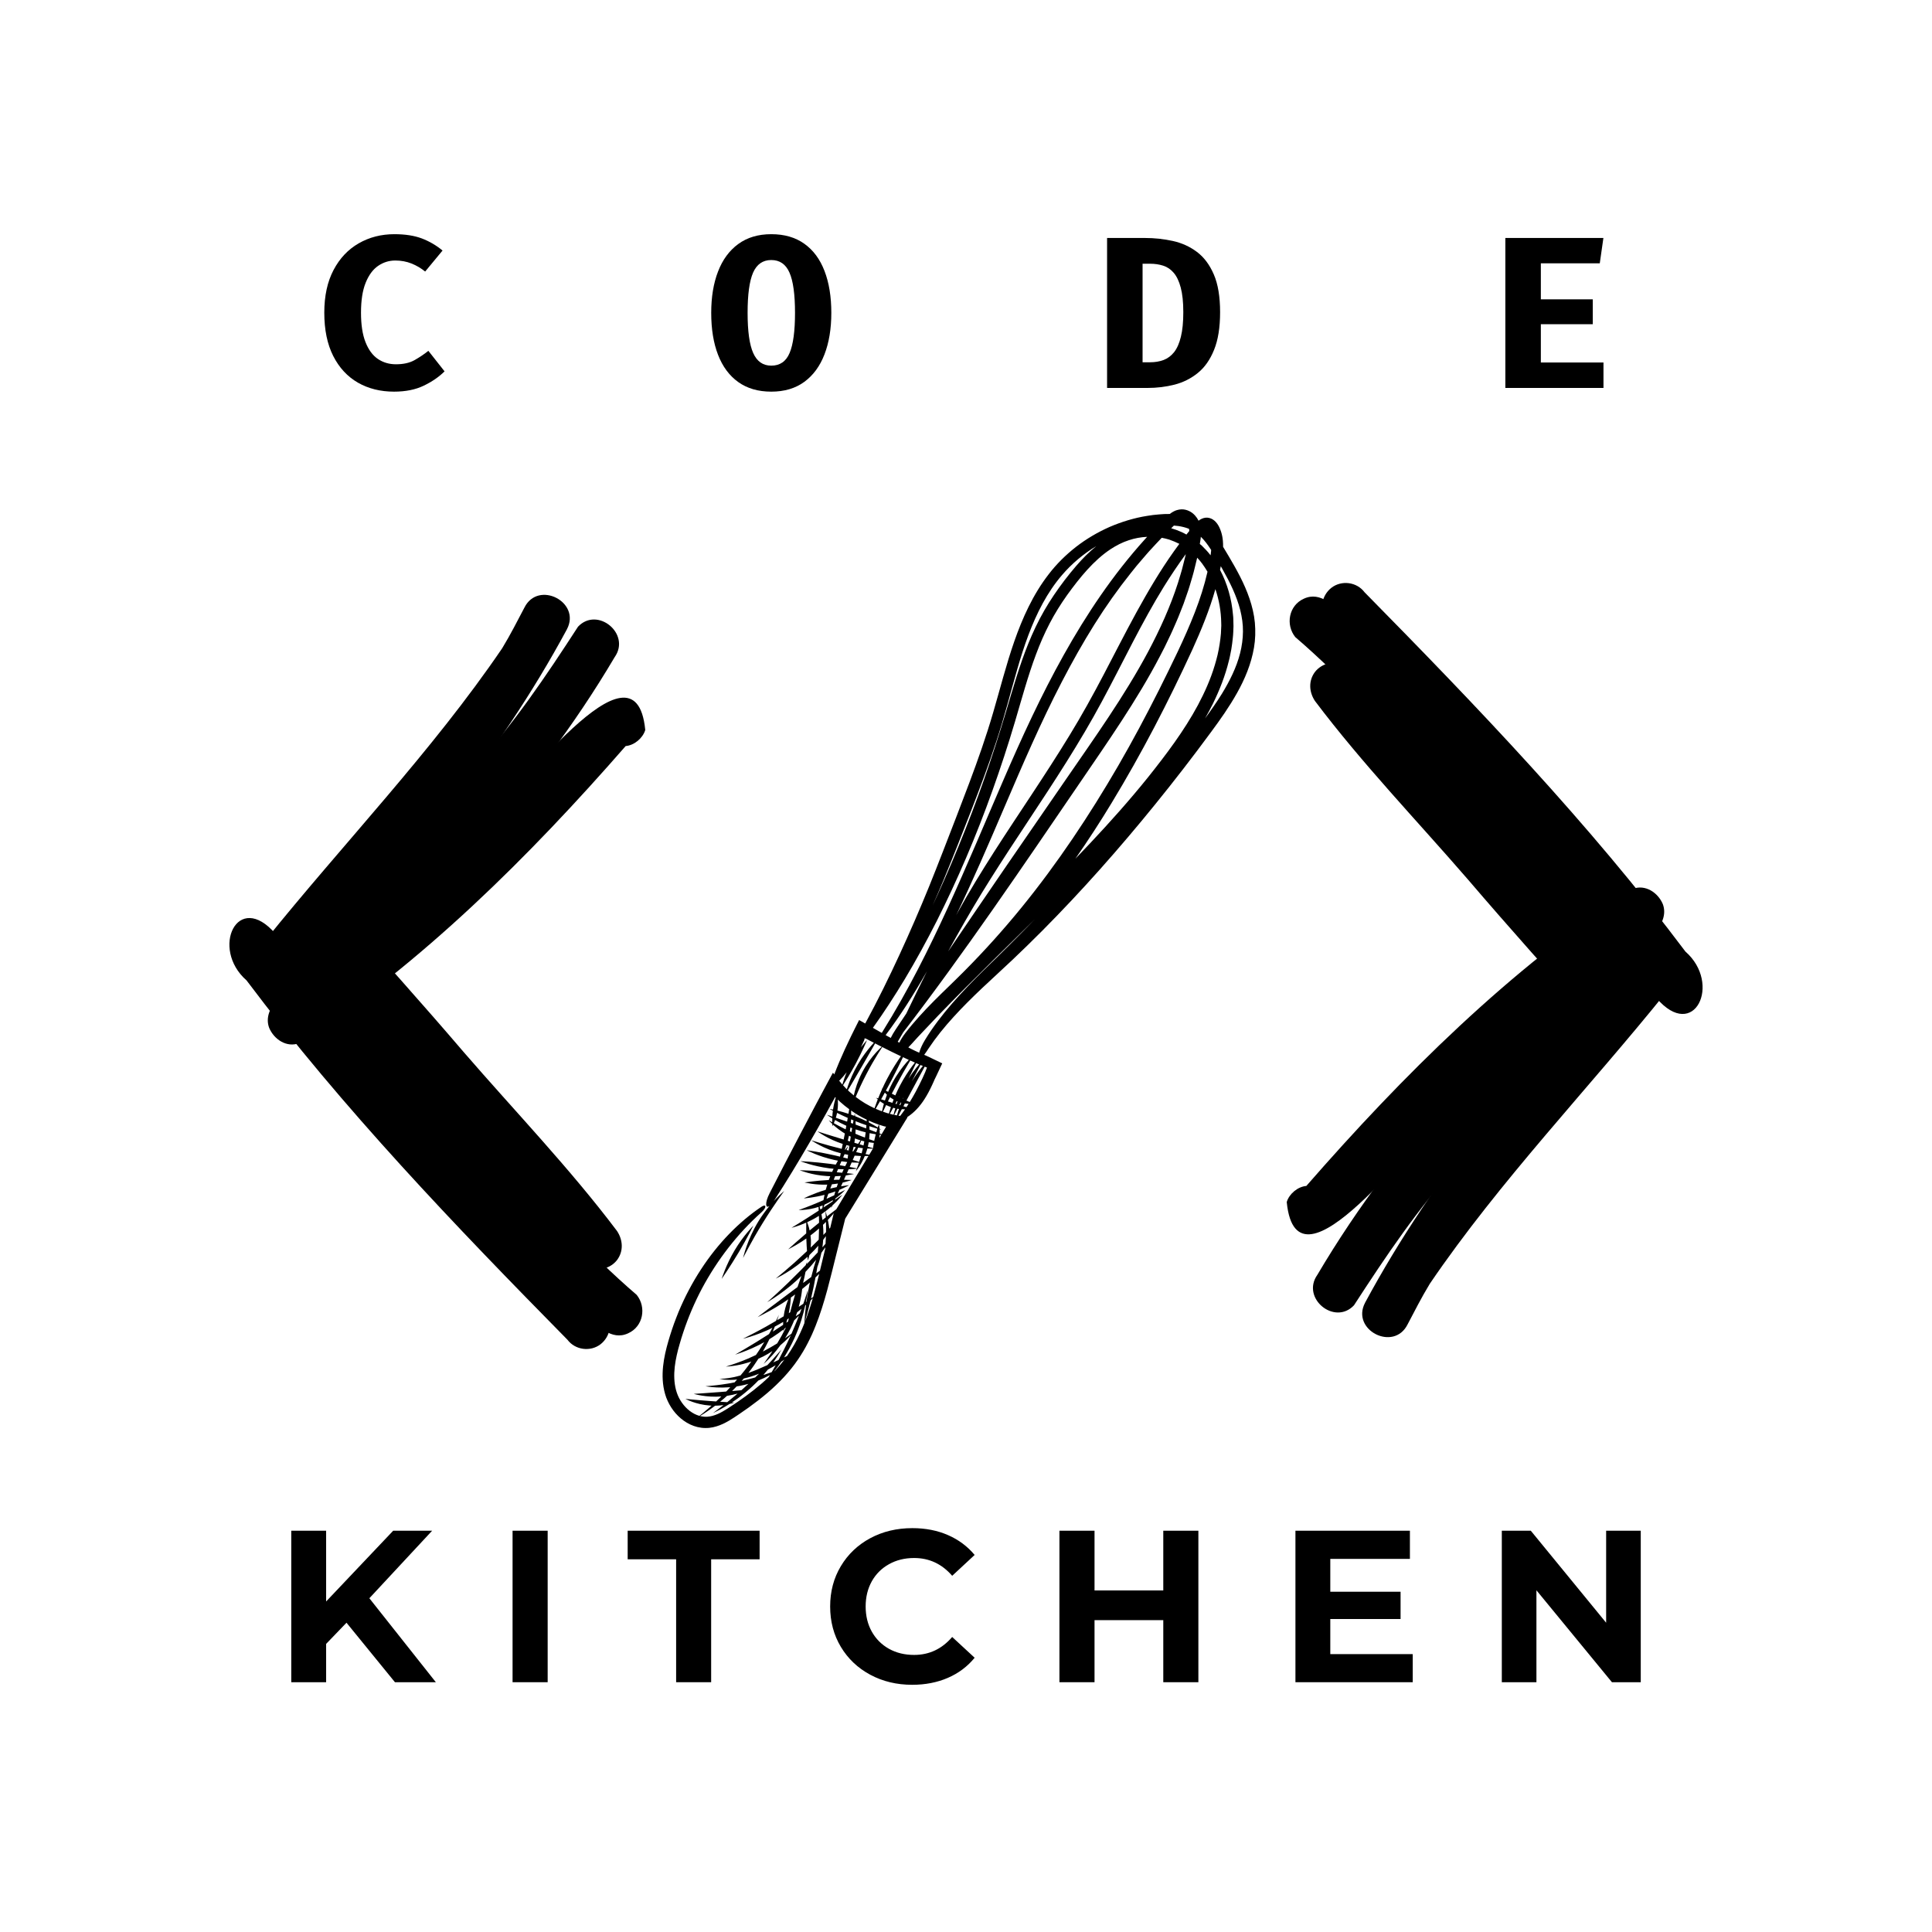 <?xml version="1.0" standalone="no"?>
<!DOCTYPE svg PUBLIC "-//W3C//DTD SVG 1.1//EN" "http://www.w3.org/Graphics/SVG/1.1/DTD/svg11.dtd">
<svg xmlns="http://www.w3.org/2000/svg" xmlns:xlink="http://www.w3.org/1999/xlink" width="375" zoomAndPan="magnify"
     viewBox="0 0 375 375" height="375" preserveAspectRatio="xMidYMid meet" version="1.0">
    <defs>
        <g/>
        <clipPath id="f256ac1303">
            <path d="M 51 135 L 125.508 135 L 125.508 203 L 51 203 Z M 51 135 " clip-rule="nonzero"/>
        </clipPath>
        <clipPath id="f7e2389936">
            <path d="M 249.492 172 L 324 172 L 324 240 L 249.492 240 Z M 249.492 172 " clip-rule="nonzero"/>
        </clipPath>
        <clipPath id="8c7f0d5774">
            <path d="M 128 98 L 244 98 L 244 278 L 128 278 Z M 128 98 " clip-rule="nonzero"/>
        </clipPath>
        <clipPath id="8e1fc6969d">
            <path d="M 92.395 135.23 L 237.18 96.035 L 276.184 240.098 L 131.395 279.297 Z M 92.395 135.23 "
                  clip-rule="nonzero"/>
        </clipPath>
        <clipPath id="e27973d6b6">
            <path d="M 92.395 135.23 L 237.18 96.035 L 276.184 240.098 L 131.395 279.297 Z M 92.395 135.23 "
                  clip-rule="nonzero"/>
        </clipPath>
        <clipPath id="0d70010dd1">
            <path d="M 92.445 135.219 L 237.129 96.047 L 276.039 239.777 L 131.359 278.949 Z M 92.445 135.219 "
                  clip-rule="nonzero"/>
        </clipPath>
    </defs>
    <path fill="#000000"
          d="M 116.582 260.906 C 114.625 262.426 111.656 262.066 110.137 260.039 C 88.312 237.867 66.617 215.27 47.855 190.297 C 40.762 184.09 46.129 172.715 53.469 181.254 C 74.199 206.48 95.617 230.668 117.668 254.609 C 118.961 256.645 118.508 259.383 116.582 260.906 Z M 116.582 260.906 "
          fill-opacity="1" fill-rule="nonzero"/>
    <path fill="#000000"
          d="M 121.922 258.793 C 118.664 260.312 115.984 257.277 113.809 255.316 C 92.883 234.461 73.211 212.242 54.934 189.059 C 53.559 187.172 53.703 184.57 55.297 182.902 C 62.516 177.941 67.492 190.824 72.309 194.359 C 89.992 213.434 104.156 234.645 123.586 251.34 C 125.512 253.742 124.855 257.48 121.922 258.793 Z M 121.922 258.793 "
          fill-opacity="1" fill-rule="nonzero"/>
    <path fill="#000000"
          d="M 119.762 244.582 C 118.457 246.246 116.215 246.758 114.258 246.031 C 103.562 235.215 93.145 223.172 82.539 211.852 C 73.84 202.176 65.688 192.145 57.914 181.801 C 56.32 179.84 56.758 176.875 58.711 175.348 C 60.812 173.762 63.566 174.262 65.23 176.148 C 73.562 185.43 81.992 194.84 90.035 204.246 C 100.043 215.812 110.555 226.723 119.762 238.934 C 120.926 240.684 121.055 242.863 119.762 244.582 Z M 119.762 244.582 "
          fill-opacity="1" fill-rule="nonzero"/>
    <g clip-path="url(#f256ac1303)">
        <path fill="#000000"
              d="M 125.238 141.633 L 125.238 141.707 C 124.754 143.293 123.098 144.672 121.441 144.809 C 102.762 166.215 81.875 186.992 58.105 202.465 C 55.645 203.406 53.184 201.746 52.242 199.5 C 51.516 197.543 52.387 195.59 53.758 194.137 C 67.566 183.574 81.375 170.676 93.883 159.016 C 100.133 154.629 123.281 122.039 125.238 141.633 Z M 125.238 141.633 "
              fill-opacity="1" fill-rule="nonzero"/>
    </g>
    <path fill="#000000"
          d="M 119.305 127.551 C 103.559 154.207 82.074 176.484 57.75 195.523 C 55.676 196.918 52.695 196.441 51.277 194.254 C 49.211 191.078 51.691 188.199 54.277 186.32 C 67.352 174.098 80.18 162.449 91.93 149.109 C 99.781 140.434 105.941 131.277 112.191 121.645 C 115.953 117.648 122.5 123.031 119.305 127.551 Z M 119.305 127.551 "
          fill-opacity="1" fill-rule="nonzero"/>
    <path fill="#000000"
          d="M 110.047 122.133 C 96.629 147.055 78.227 169.027 58.336 188.98 C 56.527 190.496 53.848 190.43 52.109 188.836 C 50.445 187.312 49.938 184.492 51.387 182.676 C 66.582 163.766 83.867 145.836 97.473 125.828 C 99.195 122.977 100.309 120.73 101.789 117.934 C 104.465 112.562 112.824 116.848 110.043 122.133 Z M 110.047 122.133 "
          fill-opacity="1" fill-rule="nonzero"/>
    <path fill="#000000"
          d="M 258.418 114.094 C 260.375 112.574 263.344 112.934 264.863 114.961 C 286.688 137.133 308.383 159.73 327.145 184.703 C 334.238 190.91 328.871 202.285 321.531 193.746 C 300.801 168.52 279.383 144.332 257.332 120.387 C 256.039 118.355 256.492 115.617 258.418 114.094 Z M 258.418 114.094 "
          fill-opacity="1" fill-rule="nonzero"/>
    <path fill="#000000"
          d="M 253.078 116.207 C 256.336 114.688 259.016 117.723 261.191 119.684 C 282.117 140.539 301.789 162.758 320.066 185.941 C 321.441 187.828 321.297 190.43 319.703 192.098 C 312.484 197.059 307.508 184.176 302.691 180.641 C 285.008 161.566 270.844 140.355 251.414 123.66 C 249.488 121.258 250.145 117.52 253.078 116.207 Z M 253.078 116.207 "
          fill-opacity="1" fill-rule="nonzero"/>
    <path fill="#000000"
          d="M 255.238 130.418 C 256.543 128.754 258.785 128.242 260.742 128.969 C 271.438 139.785 281.855 151.828 292.461 163.148 C 301.16 172.824 309.312 182.855 317.086 193.199 C 318.68 195.16 318.242 198.125 316.289 199.652 C 314.188 201.238 311.434 200.738 309.77 198.852 C 301.438 189.57 293.008 180.16 284.965 170.754 C 274.957 159.188 264.445 148.277 255.238 136.066 C 254.074 134.316 253.945 132.137 255.238 130.418 Z M 255.238 130.418 "
          fill-opacity="1" fill-rule="nonzero"/>
    <g clip-path="url(#f7e2389936)">
        <path fill="#000000"
              d="M 249.762 233.367 L 249.762 233.293 C 250.246 231.707 251.902 230.328 253.559 230.191 C 272.238 208.785 293.125 188.008 316.895 172.535 C 319.355 171.594 321.816 173.254 322.758 175.5 C 323.484 177.457 322.613 179.41 321.242 180.863 C 307.434 191.426 293.625 204.324 281.117 215.984 C 274.867 220.371 251.719 252.961 249.762 233.367 Z M 249.762 233.367 "
              fill-opacity="1" fill-rule="nonzero"/>
    </g>
    <path fill="#000000"
          d="M 255.695 247.449 C 271.441 220.793 292.926 198.516 317.25 179.477 C 319.324 178.082 322.305 178.559 323.723 180.746 C 325.789 183.922 323.309 186.801 320.723 188.68 C 307.648 200.902 294.82 212.551 283.07 225.891 C 275.219 234.566 269.059 243.723 262.809 253.355 C 259.047 257.352 252.5 251.969 255.695 247.449 Z M 255.695 247.449 "
          fill-opacity="1" fill-rule="nonzero"/>
    <path fill="#000000"
          d="M 264.953 252.867 C 278.371 227.945 296.773 205.973 316.664 186.02 C 318.473 184.504 321.152 184.57 322.891 186.164 C 324.555 187.688 325.062 190.508 323.613 192.324 C 308.418 211.234 291.133 229.164 277.527 249.172 C 275.805 252.023 274.691 254.27 273.211 257.066 C 270.535 262.438 262.176 258.152 264.957 252.867 Z M 264.953 252.867 "
          fill-opacity="1" fill-rule="nonzero"/>
    <g clip-path="url(#8c7f0d5774)">
        <g clip-path="url(#8e1fc6969d)">
            <g clip-path="url(#e27973d6b6)">
                <g clip-path="url(#0d70010dd1)">
                    <path fill="#000000"
                          d="M 142.594 242.68 C 143.445 241.246 144.359 240.047 145.055 239.211 C 145.75 238.375 146.23 237.895 146.23 237.895 C 146.23 237.895 145.066 240.25 143.371 243.094 C 141.676 245.934 140.078 248.227 140.078 248.227 C 140.078 248.227 140.281 247.559 140.695 246.531 C 141.109 245.5 141.742 244.113 142.594 242.68 Z M 241.258 122.59 C 241.246 124 241.051 125.41 240.703 126.789 C 240 129.555 238.688 132.172 237.172 134.656 C 236.156 136.293 235.047 137.875 233.902 139.441 C 234.426 138.512 234.938 137.57 235.418 136.605 C 236.711 133.957 237.816 131.176 238.523 128.258 L 238.66 127.715 L 238.773 127.164 C 238.848 126.793 238.926 126.43 238.992 126.059 C 239.102 125.312 239.23 124.57 239.289 123.816 C 239.379 123.07 239.387 122.305 239.418 121.539 C 239.418 121.16 239.398 120.777 239.391 120.395 L 239.371 119.824 L 239.316 119.254 C 239.055 116.254 238.227 113.301 236.809 110.609 C 236.852 110.406 236.895 110.203 236.934 109.996 C 236.938 109.961 236.945 109.926 236.949 109.891 C 237.062 110.086 237.172 110.281 237.281 110.473 C 238.723 113.02 240.02 115.637 240.727 118.398 C 241.07 119.777 241.277 121.18 241.258 122.59 Z M 190.957 188.309 C 188.848 190.383 186.781 192.504 184.836 194.738 C 182.898 196.977 181.078 199.324 179.539 201.855 C 179 202.742 178.656 203.551 178.457 204.172 C 178.441 204.23 178.43 204.273 178.418 204.328 C 177.891 204.098 177.383 203.863 176.898 203.613 C 176.699 203.512 176.504 203.402 176.305 203.301 C 176.48 203.121 176.672 202.922 176.883 202.691 L 178.164 201.281 C 178.59 200.809 179.039 200.355 179.477 199.891 C 180.359 198.969 181.223 198.031 182.109 197.113 C 183.004 196.195 183.898 195.277 184.797 194.359 C 185.688 193.434 186.609 192.535 187.512 191.617 C 191.152 187.969 194.852 184.332 198.574 180.672 C 199.336 179.926 200.098 179.172 200.859 178.418 C 197.613 181.77 194.305 185.059 190.957 188.309 Z M 179.039 209.316 C 178.625 210.188 178.199 211.055 177.738 211.906 C 177.375 212.582 176.988 213.242 176.586 213.902 C 176.535 213.879 176.488 213.859 176.434 213.836 C 176.281 213.773 176.113 213.699 175.934 213.621 C 176.277 212.977 176.645 212.289 177.031 211.574 C 178.027 209.734 178.902 208.113 179.484 207.035 C 179.625 207.09 179.77 207.148 179.922 207.211 C 179.727 207.762 179.5 208.352 179.039 209.316 Z M 172.719 216.191 C 172.871 215.922 173.066 215.578 173.289 215.168 C 173.316 215.121 173.344 215.07 173.371 215.023 C 173.508 215.059 173.641 215.094 173.773 215.121 C 173.617 215.652 173.512 216.082 173.445 216.371 C 173.422 216.367 173.395 216.359 173.367 216.355 C 173.156 216.309 172.926 216.246 172.719 216.191 Z M 171.941 218.762 L 171.918 218.809 L 171.906 218.836 L 171.898 218.852 C 171.891 218.867 171.91 218.836 171.867 218.902 L 171.117 220.152 C 171.012 220.113 170.887 220.062 170.75 220.012 C 170.758 219.715 170.75 219.434 170.734 219.195 C 170.938 219.25 171.055 219.281 171.055 219.281 C 171.055 219.281 170.938 219.199 170.723 219.062 C 170.688 218.691 170.637 218.422 170.613 218.297 L 171.426 218.559 C 171.512 218.586 171.598 218.605 171.684 218.633 L 171.75 218.648 L 171.758 218.648 L 171.773 218.652 C 171.797 218.656 171.801 218.656 171.816 218.656 L 171.973 218.668 C 171.98 218.664 171.977 218.668 171.977 218.672 Z M 162.328 234.715 C 162.078 234.906 161.68 235.207 161.172 235.602 C 160.969 235.758 160.75 235.926 160.52 236.109 C 160.473 235.926 160.426 235.758 160.387 235.621 C 160.305 235.359 160.25 235.184 160.23 235.109 C 160.656 234.785 161.047 234.461 161.395 234.145 C 161.344 234.391 161.32 234.527 161.32 234.527 C 161.32 234.527 161.406 234.336 161.559 233.996 C 161.871 233.711 162.152 233.434 162.391 233.188 C 162.758 232.801 163.039 232.48 163.227 232.25 C 163.414 232.023 163.516 231.898 163.516 231.898 C 163.516 231.898 163.375 231.988 163.125 232.156 C 162.879 232.328 162.523 232.57 162.082 232.871 C 162.074 232.875 162.066 232.883 162.059 232.887 C 162.102 232.793 162.145 232.695 162.191 232.594 C 162.5 232.375 162.773 232.16 163.004 231.965 C 163.344 231.676 163.605 231.426 163.777 231.246 C 163.949 231.066 164.043 230.969 164.043 230.969 C 164.043 230.969 163.539 231.215 162.738 231.613 C 162.691 231.637 162.645 231.66 162.602 231.68 C 162.707 231.441 162.82 231.195 162.934 230.938 C 163.188 230.832 163.422 230.73 163.629 230.637 C 164.375 230.293 164.812 230.047 164.812 230.047 C 164.812 230.047 164.289 230.09 163.473 230.223 C 163.398 230.234 163.316 230.25 163.238 230.262 C 163.344 230.027 163.453 229.785 163.566 229.539 C 163.73 229.5 163.891 229.461 164.039 229.422 C 164.836 229.219 165.309 229.039 165.309 229.039 C 165.309 229.039 164.785 229.004 163.957 228.992 C 163.91 228.992 163.859 228.988 163.812 228.988 C 163.934 228.715 164.062 228.434 164.191 228.145 C 164.215 228.145 164.238 228.141 164.262 228.137 C 164.734 228.07 165.109 228.004 165.371 227.949 C 165.629 227.891 165.77 227.859 165.77 227.859 C 165.77 227.859 165.238 227.797 164.387 227.715 C 164.402 227.676 164.418 227.641 164.438 227.602 C 164.531 227.383 164.629 227.164 164.723 226.949 C 164.789 226.949 164.855 226.945 164.918 226.945 C 165.551 226.922 166.027 226.883 166.297 226.855 C 166.289 226.879 166.277 226.91 166.27 226.934 C 166.168 227.203 166.109 227.352 166.109 227.352 C 166.109 227.352 166.211 227.223 166.395 226.988 C 166.43 226.941 166.469 226.887 166.508 226.832 C 166.527 226.832 166.539 226.828 166.539 226.828 C 166.539 226.828 166.531 226.824 166.516 226.824 C 166.68 226.598 166.875 226.301 167.09 225.934 C 167.141 225.848 167.188 225.758 167.238 225.672 C 167.238 225.672 167.242 225.672 167.242 225.672 C 167.242 225.672 167.238 225.668 167.238 225.672 C 167.441 225.301 167.652 224.871 167.852 224.387 C 168.125 224.383 168.363 224.375 168.574 224.363 L 167.609 225.965 C 165.852 228.883 164.09 231.801 162.328 234.715 Z M 161.156 238.285 C 161.094 238.348 161.035 238.414 160.969 238.484 C 160.91 238 160.836 237.551 160.758 237.152 C 160.73 237.027 160.707 236.91 160.684 236.793 C 160.984 236.473 161.262 236.168 161.496 235.898 C 161.652 235.715 161.793 235.555 161.914 235.402 C 161.879 235.465 161.84 235.531 161.801 235.594 C 161.586 236.492 161.371 237.387 161.156 238.285 Z M 143.16 272.113 C 142.523 272.547 141.871 272.98 141.23 273.395 C 140.59 273.801 139.949 274.18 139.285 274.469 C 138.625 274.754 137.945 274.949 137.262 274.988 C 136.797 275.016 136.332 274.961 135.875 274.844 C 135.965 274.789 136.062 274.73 136.172 274.664 C 136.312 274.574 136.473 274.477 136.648 274.367 C 136.82 274.254 137.004 274.129 137.203 273.992 C 137.598 273.723 138.055 273.418 138.531 273.051 C 138.617 272.984 138.711 272.914 138.801 272.848 C 139.398 272.84 139.953 272.793 140.441 272.723 C 140.16 272.945 139.898 273.141 139.668 273.316 C 139.406 273.523 139.176 273.695 138.984 273.832 C 138.605 274.117 138.398 274.273 138.398 274.273 C 138.398 274.273 138.637 274.156 139.062 273.945 C 139.277 273.844 139.535 273.711 139.832 273.547 C 140.129 273.383 140.465 273.203 140.828 272.98 C 141.074 272.84 141.34 272.676 141.605 272.504 C 141.84 272.449 142.035 272.398 142.188 272.352 C 142.414 272.281 142.539 272.242 142.539 272.242 C 142.539 272.242 142.406 272.23 142.16 272.215 C 142.129 272.215 142.094 272.211 142.062 272.211 C 142.461 271.945 142.879 271.66 143.312 271.348 C 144.207 270.684 145.156 269.914 146.09 269.043 C 146.477 268.684 146.84 268.32 147.188 267.961 C 148.012 267.629 148.73 267.281 149.312 266.961 C 149.363 266.934 149.41 266.906 149.461 266.879 C 149.402 266.977 149.344 267.07 149.293 267.156 C 149.262 267.207 149.234 267.25 149.207 267.297 C 147.355 269.066 145.297 270.645 143.16 272.113 Z M 140.074 271.828 C 140.418 271.555 140.758 271.25 141.105 270.934 C 141.875 270.816 142.566 270.66 143.16 270.492 C 143.043 270.594 142.926 270.695 142.812 270.793 C 142.219 271.293 141.664 271.754 141.156 272.16 C 141.148 272.16 141.141 272.16 141.133 272.16 C 140.738 272.137 140.277 272.109 139.777 272.074 C 139.875 271.992 139.973 271.914 140.074 271.828 Z M 142.984 269.098 C 143.461 269.027 143.945 268.934 144.438 268.82 C 144.723 268.758 144.996 268.684 145.266 268.609 C 144.801 269.035 144.348 269.449 143.902 269.84 C 143.84 269.848 143.785 269.852 143.719 269.859 C 143.254 269.902 142.703 269.949 142.098 270 C 142.395 269.711 142.688 269.41 142.984 269.098 Z M 144.383 267.555 C 144.418 267.547 144.453 267.543 144.488 267.535 C 145.391 267.336 146.355 267.031 147.32 266.633 C 147.082 266.871 146.836 267.117 146.582 267.363 C 145.84 267.574 145.035 267.781 144.188 267.977 C 144.113 267.992 144.043 268.008 143.969 268.023 C 144.109 267.867 144.246 267.715 144.383 267.555 Z M 148.176 263.273 C 148.809 262.949 149.391 262.598 149.93 262.242 C 149.82 262.414 149.715 262.574 149.609 262.73 C 149.191 263.355 148.844 263.859 148.594 264.199 C 148.352 264.543 148.215 264.73 148.215 264.73 C 148.215 264.73 148.391 264.57 148.707 264.277 C 149.023 263.988 149.461 263.543 149.98 262.969 C 150.445 262.453 150.961 261.816 151.492 261.086 C 151.852 260.789 152.176 260.5 152.453 260.234 C 152.91 259.789 153.266 259.418 153.504 259.141 C 153.453 259.25 153.406 259.359 153.355 259.469 C 152.582 261.164 151.805 262.691 151.117 263.969 C 150.793 264.117 150.453 264.277 150.09 264.445 C 150.156 264.352 150.227 264.254 150.289 264.164 C 150.75 263.488 151.102 262.934 151.324 262.539 C 151.555 262.152 151.68 261.934 151.68 261.934 C 151.68 261.934 151.512 262.125 151.207 262.473 C 150.91 262.82 150.469 263.316 149.922 263.922 C 149.629 264.242 149.301 264.598 148.949 264.969 C 148.34 265.246 147.695 265.527 147.023 265.809 C 146.418 266.059 145.828 266.281 145.262 266.484 C 145.988 265.562 146.633 264.633 147.211 263.723 C 147.531 263.586 147.855 263.438 148.176 263.273 Z M 149.977 259.531 C 150.719 259.055 151.402 258.562 152.023 258.082 C 152.035 258.266 152.047 258.371 152.047 258.371 C 152.047 258.371 152.113 258.211 152.219 257.93 C 152.332 257.84 152.449 257.746 152.562 257.656 C 151.988 258.793 151.402 259.836 150.855 260.754 C 150.043 261.258 149.098 261.801 148.066 262.34 C 148.25 262.008 148.434 261.684 148.609 261.367 C 148.785 261.047 148.938 260.727 149.094 260.422 C 149.18 260.254 149.262 260.09 149.34 259.93 C 149.551 259.801 149.762 259.668 149.977 259.531 Z M 151.949 256.621 C 151.973 256.605 151.992 256.594 152.016 256.582 C 152.004 256.789 152 256.98 152 257.156 C 151.379 257.57 150.707 258.012 150 258.469 C 150.148 258.125 150.273 257.793 150.391 257.488 C 150.902 257.223 151.426 256.938 151.949 256.621 Z M 153.121 254.77 C 153.367 253.578 153.465 252.516 153.504 251.852 C 153.777 251.656 154.055 251.461 154.332 251.254 C 153.934 252.555 153.617 253.746 153.379 254.707 C 153.289 254.766 153.191 254.824 153.098 254.887 C 153.105 254.848 153.113 254.809 153.121 254.77 Z M 156.348 246.867 C 157.113 246.07 157.805 245.273 158.406 244.523 C 158.113 245.438 157.777 246.582 157.461 247.863 C 156.969 248.223 156.441 248.605 155.879 249.02 C 156.074 248.219 156.23 247.484 156.348 246.867 Z M 160.309 239.941 C 160.293 240.418 160.266 240.91 160.234 241.418 C 160.082 241.59 159.918 241.773 159.746 241.973 C 159.707 242.012 159.664 242.059 159.625 242.105 C 159.691 241.641 159.746 241.152 159.777 240.648 C 159.969 240.402 160.148 240.168 160.309 239.941 Z M 157.355 242.152 C 157.398 241.711 157.418 241.234 157.402 240.73 C 157.387 240.41 157.359 240.098 157.32 239.797 C 157.656 239.547 157.996 239.277 158.336 238.996 C 158.559 238.812 158.77 238.629 158.973 238.445 C 158.965 239.016 158.949 239.605 158.926 240.215 C 158.918 240.355 158.91 240.488 158.906 240.625 C 158.43 241.102 157.91 241.617 157.355 242.152 Z M 156.922 237.957 C 156.832 237.66 156.746 237.414 156.676 237.23 C 157.387 236.906 158.168 236.496 158.953 235.996 C 158.965 236.406 158.973 236.855 158.98 237.332 C 158.582 237.656 158.168 237.992 157.738 238.348 C 157.539 238.512 157.348 238.676 157.152 238.836 C 157.082 238.508 157.004 238.215 156.922 237.957 Z M 159.082 234.195 C 159.281 234.125 159.48 234.051 159.68 233.969 C 159.652 234.176 159.633 234.355 159.617 234.516 C 159.492 234.598 159.363 234.68 159.238 234.766 C 159.184 234.555 159.133 234.363 159.082 234.195 Z M 159.848 234.363 C 159.898 234.207 159.961 234.023 160.031 233.824 C 160.641 233.559 161.191 233.254 161.672 232.945 C 161.652 233.027 161.629 233.109 161.613 233.188 C 161.098 233.539 160.5 233.938 159.848 234.363 Z M 160.332 239.16 C 160.32 239.172 160.309 239.184 160.301 239.195 C 160.148 239.352 159.984 239.52 159.816 239.695 C 159.828 239.012 159.797 238.355 159.742 237.738 C 159.945 237.543 160.137 237.355 160.32 237.168 C 160.32 237.184 160.32 237.199 160.32 237.219 C 160.344 237.785 160.34 238.441 160.332 239.16 Z M 159.148 246.637 C 158.988 246.754 158.82 246.875 158.633 247.008 C 158.57 247.055 158.5 247.105 158.434 247.156 C 158.508 246.738 158.578 246.34 158.641 245.961 C 158.742 245.691 158.852 245.375 158.969 245.004 C 159.129 244.484 159.293 243.867 159.434 243.18 C 159.684 242.836 159.91 242.512 160.113 242.211 C 160.141 242.172 160.16 242.141 160.184 242.105 C 160.18 242.168 160.176 242.227 160.172 242.289 C 160.164 242.344 160.16 242.395 160.156 242.449 C 159.82 243.844 159.484 245.242 159.148 246.637 Z M 157.832 251.75 C 157.715 251.828 157.578 251.922 157.422 252.031 C 157.594 251.305 157.77 250.523 157.941 249.703 C 158.066 249.102 158.18 248.516 158.285 247.953 C 158.52 247.73 158.746 247.516 158.945 247.32 C 158.965 247.305 158.98 247.289 159 247.27 C 158.977 247.363 158.953 247.457 158.934 247.547 C 158.586 248.961 158.227 250.363 157.832 251.75 Z M 154.184 259.773 C 154.738 258.551 155.184 257.348 155.539 256.234 C 155.859 255.195 156.109 254.242 156.285 253.414 C 156.344 253.359 156.398 253.312 156.453 253.262 C 156.383 253.805 156.324 254.309 156.285 254.754 C 156.176 255.871 156.141 256.617 156.133 256.824 C 155.879 257.465 155.613 258.102 155.324 258.723 C 154.598 260.309 153.742 261.805 152.754 263.211 C 152.582 263.289 152.391 263.375 152.184 263.473 C 152.859 262.398 153.555 261.152 154.184 259.773 Z M 153.402 257.949 C 153.684 257.383 153.93 256.82 154.156 256.27 C 154.219 256.211 154.289 256.148 154.348 256.09 C 154.629 255.82 154.871 255.582 155.078 255.367 C 154.996 255.586 154.91 255.809 154.82 256.035 C 154.465 256.926 154.059 257.883 153.621 258.875 C 153.566 258.914 153.504 258.957 153.434 259.012 C 153.18 259.199 152.82 259.453 152.383 259.754 C 152.734 259.188 153.078 258.59 153.402 257.949 Z M 152.973 256.504 C 152.855 256.582 152.738 256.664 152.613 256.746 C 152.676 256.539 152.742 256.316 152.809 256.082 C 152.91 256.016 153.008 255.949 153.109 255.883 C 153.055 256.125 153.008 256.332 152.973 256.504 Z M 155.539 250.324 C 155.504 250.449 155.461 250.586 155.41 250.734 C 155.453 250.602 155.488 250.469 155.527 250.332 C 155.531 250.332 155.535 250.328 155.539 250.324 Z M 155.242 254.934 C 155.023 255.086 154.762 255.27 154.457 255.48 C 154.539 255.258 154.617 255.039 154.688 254.82 C 154.699 254.785 154.711 254.75 154.723 254.715 C 155.027 254.48 155.312 254.246 155.582 254.023 C 155.477 254.316 155.363 254.617 155.242 254.934 Z M 156.555 251.145 C 156.48 251.383 156.391 251.672 156.277 252.008 C 156.172 252.32 156.059 252.676 155.922 253.062 C 155.648 253.246 155.352 253.441 155.039 253.648 C 155.184 253.109 155.309 252.602 155.395 252.145 C 155.48 251.762 155.535 251.406 155.582 251.098 C 155.633 250.789 155.668 250.52 155.691 250.301 C 155.695 250.262 155.695 250.23 155.699 250.195 C 156.242 249.762 156.746 249.336 157.207 248.93 C 157.16 249.141 157.113 249.355 157.066 249.574 C 156.84 250.672 156.668 251.707 156.535 252.645 C 156.5 252.668 156.465 252.691 156.43 252.715 C 156.555 252.086 156.641 251.555 156.691 251.168 C 156.754 250.676 156.789 250.402 156.789 250.402 C 156.789 250.402 156.703 250.668 156.555 251.145 Z M 157.324 252.434 C 157.496 252.266 157.641 252.117 157.762 251.988 C 157.305 253.57 156.797 255.129 156.203 256.645 C 156.301 256.316 156.488 255.676 156.723 254.797 C 156.902 254.129 157.109 253.328 157.324 252.434 Z M 149.059 265.824 C 149.598 265.547 150.098 265.266 150.555 264.984 C 150.473 265.133 150.391 265.285 150.309 265.422 C 150.117 265.758 149.941 266.062 149.781 266.332 C 149.574 266.41 149.352 266.488 149.102 266.574 C 148.816 266.672 148.504 266.777 148.172 266.883 C 148.488 266.523 148.785 266.168 149.059 265.824 Z M 150.383 266.113 C 150.355 266.125 150.332 266.133 150.305 266.145 C 150.43 265.98 150.562 265.812 150.699 265.629 C 150.996 265.238 151.312 264.793 151.641 264.305 C 151.82 264.188 151.996 264.074 152.156 263.965 C 152.191 263.941 152.223 263.918 152.258 263.895 C 151.676 264.668 151.055 265.406 150.383 266.113 Z M 160.289 236.289 C 160.078 236.457 159.863 236.625 159.637 236.809 C 159.578 236.398 159.512 236.023 159.441 235.676 C 159.715 235.492 159.973 235.305 160.219 235.117 C 160.227 235.199 160.234 235.379 160.25 235.648 C 160.266 235.828 160.277 236.043 160.289 236.289 Z M 160.781 231.707 C 161.266 231.562 161.723 231.406 162.141 231.25 C 162.062 231.516 161.988 231.766 161.922 232.008 C 161.469 232.219 160.965 232.449 160.426 232.691 C 160.531 232.383 160.652 232.055 160.781 231.707 Z M 162.645 229.719 C 162.562 229.957 162.48 230.191 162.406 230.418 C 162.02 230.496 161.598 230.59 161.156 230.699 C 161.262 230.43 161.367 230.156 161.477 229.871 C 161.891 229.832 162.281 229.781 162.645 229.719 Z M 161.969 228.633 C 162.012 228.523 162.055 228.418 162.098 228.309 C 162.492 228.301 162.859 228.281 163.203 228.25 C 163.102 228.5 163.008 228.742 162.914 228.984 C 162.574 228.984 162.207 228.992 161.82 229.004 C 161.867 228.879 161.918 228.758 161.969 228.633 Z M 162.672 226.922 C 163.055 226.941 163.422 226.953 163.766 226.957 C 163.711 227.066 163.66 227.18 163.609 227.293 C 163.559 227.406 163.516 227.516 163.465 227.629 C 163.141 227.598 162.785 227.566 162.414 227.535 C 162.5 227.328 162.586 227.121 162.672 226.922 Z M 163.32 225.402 C 163.715 225.465 164.09 225.512 164.441 225.551 C 164.441 225.555 164.441 225.562 164.441 225.57 C 164.309 225.82 164.18 226.082 164.051 226.348 C 163.719 226.289 163.363 226.23 162.988 226.172 C 163.105 225.902 163.215 225.648 163.32 225.402 Z M 162.312 218.262 C 162.145 218.172 161.988 218.086 161.848 218.008 C 161.922 217.836 162.004 217.629 162.09 217.395 C 162.684 217.742 163.426 218.133 164.273 218.512 C 164.23 218.738 164.188 218.965 164.141 219.199 C 164.059 219.16 163.973 219.117 163.887 219.078 C 163.297 218.785 162.758 218.512 162.312 218.262 Z M 164.547 216.988 C 164.508 217.219 164.465 217.461 164.422 217.707 C 163.598 217.422 162.852 217.172 162.234 216.957 C 162.324 216.672 162.406 216.352 162.473 216.012 C 163.047 216.297 163.754 216.637 164.547 216.988 Z M 162.555 215.535 C 162.668 214.746 162.656 214.008 162.613 213.434 L 163.074 213.871 C 163.633 214.379 164.223 214.855 164.832 215.297 C 164.809 215.441 164.785 215.586 164.758 215.746 C 164.738 215.887 164.715 216.031 164.688 216.184 C 163.883 215.918 163.148 215.715 162.551 215.566 C 162.551 215.555 162.555 215.547 162.555 215.535 Z M 164.332 208.125 C 164.117 208.652 163.938 209.141 163.797 209.562 C 163.672 209.941 163.578 210.258 163.504 210.508 L 163.355 210.348 C 163.191 210.152 163.027 209.949 162.867 209.742 C 162.93 209.715 162.996 209.676 163.051 209.617 C 163.516 209.145 163.941 208.645 164.332 208.125 Z M 183.164 170.77 C 184.062 168.598 184.93 166.426 185.809 164.219 C 187.551 159.812 189.309 155.348 190.988 150.789 C 191.824 148.512 192.633 146.211 193.391 143.891 C 194.156 141.574 194.848 139.215 195.496 136.887 C 196.801 132.23 197.973 127.629 199.598 123.309 C 201.211 119 203.281 114.945 206.117 111.645 C 208.051 109.375 210.336 107.484 212.793 106 C 211.355 107.164 210.074 108.473 208.898 109.832 C 207.332 111.648 205.902 113.527 204.57 115.496 C 203.242 117.457 202.055 119.523 201.035 121.652 C 198.988 125.914 197.578 130.375 196.254 134.805 C 194.953 139.246 193.609 143.641 192.133 148.008 C 190.668 152.379 189.066 156.699 187.371 160.996 C 185.668 165.289 183.871 169.555 181.934 173.777 C 181.637 174.43 181.332 175.078 181.031 175.727 C 181.75 174.094 182.465 172.445 183.164 170.77 Z M 235.07 106.977 C 235.047 107.242 235.012 107.512 234.973 107.785 C 234.93 107.73 234.887 107.676 234.844 107.625 C 234.594 107.328 234.367 107.012 234.082 106.738 L 233.266 105.902 L 232.883 105.582 C 232.941 105.27 232.996 104.949 233.039 104.602 C 233.055 104.469 233.07 104.332 233.082 104.188 C 233.82 104.906 234.457 105.773 235.047 106.691 C 235.059 106.715 235.074 106.734 235.086 106.754 C 235.082 106.832 235.074 106.902 235.07 106.977 Z M 175.941 206.223 C 175.145 207.133 174.125 208.477 173.242 210.125 C 172.914 210.738 172.629 211.344 172.387 211.926 C 172.254 211.859 172.125 211.793 172.008 211.734 C 171.988 211.723 171.969 211.711 171.949 211.703 C 172.285 211.086 172.637 210.43 172.996 209.746 C 173.926 207.977 174.711 206.367 175.266 205.199 C 175.645 205.375 176.02 205.547 176.395 205.719 C 176.254 205.867 176.105 206.035 175.941 206.223 Z M 177.031 206.965 C 176.344 207.891 175.449 209.219 174.637 210.793 C 174.316 211.418 174.031 212.031 173.781 212.617 C 173.543 212.504 173.316 212.391 173.098 212.281 C 173.391 211.715 173.707 211.117 174.039 210.5 C 174.902 208.891 175.715 207.469 176.316 206.453 C 176.453 206.23 176.57 206.027 176.68 205.844 C 176.98 205.98 177.281 206.113 177.582 206.246 C 177.422 206.449 177.234 206.688 177.031 206.965 Z M 177.902 207.195 C 177.441 207.766 176.895 208.504 176.348 209.371 C 176.766 208.531 177.129 207.777 177.422 207.164 C 177.574 206.852 177.699 206.582 177.809 206.348 L 178.355 206.59 L 178.395 206.605 C 178.25 206.777 178.082 206.973 177.902 207.195 Z M 178.648 206.719 C 178.664 206.723 178.68 206.73 178.688 206.734 L 178.91 206.812 C 178.98 206.84 179.059 206.871 179.133 206.898 C 179.062 206.984 178.988 207.07 178.91 207.168 C 178.344 207.867 177.656 208.805 176.977 209.906 C 177.484 208.941 177.934 208.082 178.289 207.41 C 178.422 207.148 178.543 206.918 178.648 206.719 Z M 175.203 213.289 C 175.262 213.176 175.324 213.059 175.383 212.941 C 175.332 213.062 175.281 213.184 175.23 213.301 C 175.219 213.297 175.211 213.293 175.203 213.289 Z M 174.738 214.531 C 174.684 214.516 174.629 214.496 174.574 214.48 C 174.656 214.324 174.742 214.164 174.828 213.996 C 174.863 214.008 174.898 214.016 174.934 214.023 C 174.863 214.199 174.801 214.367 174.738 214.531 Z M 175.348 214.723 C 175.441 214.547 175.539 214.367 175.637 214.18 C 175.887 214.223 176.117 214.25 176.324 214.262 C 176.336 214.266 176.348 214.266 176.359 214.266 C 176.223 214.48 176.078 214.695 175.938 214.906 C 175.762 214.852 175.562 214.789 175.348 214.723 Z M 174.098 216.496 C 173.918 216.465 173.746 216.43 173.57 216.395 C 173.715 216.117 173.926 215.711 174.195 215.207 C 174.293 215.223 174.391 215.234 174.484 215.25 C 174.43 215.406 174.379 215.562 174.332 215.707 C 174.242 216 174.164 216.262 174.098 216.496 Z M 174.492 212.957 C 174.531 212.887 174.57 212.816 174.605 212.742 C 174.574 212.816 174.543 212.895 174.516 212.969 C 174.508 212.965 174.5 212.961 174.492 212.957 Z M 174.078 213.727 C 174.121 213.746 174.164 213.762 174.207 213.781 C 174.141 213.965 174.082 214.141 174.027 214.309 C 173.949 214.285 173.875 214.262 173.801 214.238 C 173.891 214.074 173.984 213.902 174.078 213.727 Z M 172.34 213.785 C 172.469 213.523 172.605 213.25 172.75 212.969 C 172.965 213.125 173.199 213.277 173.453 213.422 C 173.367 213.637 173.285 213.852 173.211 214.055 C 172.906 213.961 172.613 213.871 172.34 213.785 Z M 170.812 213.746 C 170.828 213.758 170.844 213.77 170.863 213.785 C 171.059 213.934 171.297 214.09 171.562 214.246 C 171.527 214.359 171.496 214.473 171.469 214.578 C 171.344 215.02 171.254 215.402 171.188 215.707 C 170.777 215.559 170.371 215.391 169.973 215.215 C 170.199 214.82 170.484 214.324 170.812 213.746 Z M 168.664 217.871 C 168.66 217.832 168.652 217.789 168.648 217.75 C 168.633 217.664 168.621 217.586 168.605 217.504 C 169.195 217.77 169.793 218.016 170.406 218.23 L 170.57 218.285 C 170.535 218.379 170.465 218.574 170.375 218.844 C 169.965 218.59 169.379 218.246 168.664 217.871 Z M 169.945 219.707 C 169.602 219.578 169.207 219.43 168.781 219.273 C 168.777 219.039 168.766 218.812 168.746 218.598 C 169.375 218.805 169.906 218.965 170.301 219.078 C 170.238 219.277 170.168 219.508 170.094 219.762 C 170.043 219.746 170 219.727 169.945 219.707 Z M 169.734 221.207 C 169.715 221.293 169.699 221.375 169.684 221.457 C 169.605 221.434 169.527 221.406 169.445 221.379 C 169.215 221.301 168.965 221.215 168.703 221.117 C 168.746 220.715 168.773 220.324 168.785 219.949 C 169.176 220.027 169.543 220.094 169.867 220.141 C 169.91 220.148 169.945 220.152 169.988 220.16 C 169.898 220.484 169.812 220.84 169.734 221.207 Z M 170.742 220.254 C 170.852 220.266 170.949 220.277 171.039 220.281 L 170.68 220.875 C 170.711 220.664 170.73 220.453 170.742 220.254 Z M 168.352 222.93 C 168.738 222.953 169.059 222.961 169.289 222.957 C 169.34 222.957 169.383 222.957 169.426 222.953 L 168.715 224.137 C 168.512 224.098 168.27 224.055 168.004 224.004 C 168.129 223.664 168.246 223.309 168.352 222.93 Z M 165.703 225.207 C 165.645 225.191 165.578 225.172 165.516 225.156 C 165.645 224.863 165.77 224.578 165.887 224.309 C 166.324 224.348 166.73 224.371 167.105 224.383 C 166.988 224.797 166.871 225.18 166.762 225.52 C 166.5 225.441 166.141 225.332 165.703 225.207 Z M 165.309 225.625 C 165.43 225.633 165.551 225.641 165.664 225.648 C 166.094 225.668 166.445 225.676 166.711 225.68 C 166.699 225.711 166.688 225.746 166.676 225.777 C 166.539 226.188 166.422 226.523 166.324 226.781 C 166.062 226.727 165.574 226.625 164.922 226.504 C 165.051 226.203 165.18 225.91 165.309 225.625 Z M 163.855 224.195 C 163.887 224.133 163.91 224.078 163.938 224.02 C 164.168 224.066 164.395 224.105 164.617 224.145 C 164.586 224.402 164.551 224.652 164.523 224.883 C 164.246 224.809 163.957 224.73 163.652 224.652 C 163.723 224.496 163.793 224.34 163.855 224.195 Z M 164.855 222.406 C 164.812 222.719 164.77 223.02 164.73 223.312 C 164.59 223.277 164.449 223.246 164.309 223.211 C 164.543 222.691 164.684 222.391 164.684 222.391 C 164.684 222.391 164.559 222.543 164.34 222.812 C 164.262 222.91 164.168 223.027 164.07 223.156 C 164.043 223.148 164.012 223.145 163.984 223.133 C 164.09 222.859 164.195 222.57 164.297 222.258 C 164.484 222.312 164.672 222.363 164.855 222.406 Z M 165.129 220.617 C 165.082 220.906 165.035 221.199 164.992 221.5 C 164.988 221.52 164.984 221.535 164.984 221.551 C 164.84 221.508 164.695 221.465 164.547 221.422 C 164.637 221.109 164.715 220.785 164.789 220.449 C 164.902 220.508 165.016 220.562 165.129 220.617 Z M 165.402 218.977 C 165.363 219.215 165.316 219.469 165.273 219.727 C 165.168 219.676 165.062 219.629 164.957 219.582 C 164.996 219.332 165.035 219.086 165.066 218.844 C 165.176 218.891 165.289 218.934 165.402 218.977 Z M 165.668 217.469 C 165.652 217.547 165.637 217.625 165.621 217.711 C 165.602 217.836 165.578 217.965 165.555 218.102 C 165.418 218.055 165.285 218.008 165.152 217.961 C 165.172 217.727 165.188 217.492 165.195 217.27 C 165.352 217.336 165.508 217.402 165.668 217.469 Z M 166.09 218.293 C 166.086 218.293 166.082 218.289 166.078 218.289 C 166.078 218.094 166.07 217.906 166.062 217.734 C 166.062 217.695 166.059 217.66 166.059 217.625 C 166.812 217.926 167.523 218.184 168.168 218.406 C 168.152 218.605 168.133 218.809 168.113 219.023 C 167.488 218.797 166.809 218.547 166.09 218.293 Z M 166.035 220.059 C 166.055 219.77 166.066 219.488 166.074 219.215 C 166.758 219.449 167.422 219.637 168.031 219.785 C 167.988 220.117 167.938 220.457 167.883 220.812 C 167.309 220.594 166.684 220.34 166.035 220.059 Z M 167.699 221.871 C 167.668 222.027 167.637 222.18 167.605 222.332 C 167.367 222.262 167.117 222.188 166.852 222.109 C 166.973 221.824 167.082 221.574 167.164 221.383 C 167.371 221.438 167.566 221.488 167.758 221.535 C 167.738 221.645 167.719 221.758 167.699 221.871 Z M 166.547 222.812 C 166.559 222.789 166.566 222.77 166.574 222.75 C 166.898 222.797 167.203 222.836 167.488 222.863 C 167.41 223.211 167.328 223.539 167.246 223.855 C 166.918 223.789 166.562 223.715 166.184 223.633 C 166.312 223.344 166.438 223.062 166.547 222.812 Z M 165.867 221.598 C 165.898 221.387 165.926 221.18 165.949 220.973 C 166.316 221.113 166.676 221.238 167.027 221.34 C 166.898 221.523 166.734 221.75 166.551 222.02 C 166.32 221.953 166.082 221.879 165.832 221.805 C 165.844 221.734 165.855 221.668 165.867 221.598 Z M 165.477 223.48 C 165.551 223.199 165.621 222.902 165.688 222.594 C 165.832 222.625 165.977 222.648 166.117 222.676 C 165.953 222.93 165.777 223.207 165.598 223.508 C 165.559 223.5 165.52 223.488 165.477 223.48 Z M 169.453 222.863 C 169.406 222.852 169.359 222.836 169.301 222.82 C 169.082 222.758 168.793 222.676 168.445 222.574 C 168.492 222.383 168.535 222.191 168.57 221.996 C 168.59 221.898 168.602 221.805 168.617 221.711 C 168.891 221.754 169.148 221.789 169.379 221.812 C 169.461 221.824 169.535 221.828 169.609 221.836 C 169.543 222.207 169.492 222.559 169.453 222.863 Z M 165.023 210.871 C 165.609 209.875 166.41 208.504 167.285 207.012 C 168.145 205.516 168.914 204.176 169.469 203.211 C 169.617 202.953 169.746 202.727 169.859 202.523 L 170.48 202.848 C 170.699 202.961 170.922 203.07 171.141 203.184 C 171.117 203.207 171.094 203.227 171.066 203.25 C 170.812 203.48 170.465 203.824 170.055 204.273 C 169.234 205.172 168.188 206.52 167.324 208.191 C 166.484 209.816 165.988 211.422 165.723 212.621 C 165.434 212.391 165.148 212.152 164.875 211.906 L 164.578 211.621 C 164.707 211.406 164.855 211.156 165.023 210.871 Z M 219.105 104.855 C 220.25 104.473 221.449 104.254 222.656 104.199 L 222.227 104.676 C 215.977 111.594 210.875 119.254 206.461 127.145 C 202.043 135.043 198.309 143.199 194.758 151.41 C 191.199 159.621 187.77 167.879 184.023 176.07 C 180.27 184.254 176.203 192.387 171.34 200.176 C 171.273 200.281 171.211 200.387 171.152 200.484 C 170.578 200.16 170 199.832 169.426 199.504 C 171.535 196.57 173.594 193.395 175.629 190.031 C 177.766 186.469 179.836 182.688 181.836 178.746 C 185.812 170.852 189.48 162.297 192.625 153.477 C 194.203 149.066 195.668 144.598 196.996 140.117 C 198.324 135.641 199.512 131.215 201.078 127.043 C 201.855 124.949 202.734 122.934 203.734 121.012 C 204.734 119.086 205.883 117.258 207.117 115.516 C 209.617 112.051 212.293 108.777 215.52 106.625 C 216.645 105.887 217.84 105.262 219.105 104.855 Z M 228.711 102.102 C 229.387 102.203 230.043 102.363 230.66 102.598 C 230.703 102.617 230.742 102.637 230.789 102.656 C 230.797 102.695 230.805 102.73 230.812 102.77 C 230.824 102.867 230.832 102.965 230.84 103.066 L 230.418 103.586 C 230.371 103.641 230.328 103.699 230.285 103.758 C 229.98 103.594 229.684 103.418 229.367 103.281 L 228.27 102.836 C 227.961 102.723 227.645 102.621 227.328 102.531 C 227.504 102.355 227.68 102.18 227.852 102.016 C 228.141 102.035 228.426 102.062 228.711 102.102 Z M 198.289 176.137 C 194.785 180.434 191.086 184.562 187.184 188.48 C 186.195 189.449 185.234 190.438 184.227 191.395 C 183.23 192.355 182.234 193.328 181.254 194.312 C 179.301 196.289 177.406 198.328 175.711 200.535 C 175.188 201.219 174.809 201.852 174.559 202.379 C 174.453 202.324 174.352 202.266 174.246 202.207 C 174.598 201.609 174.945 201.008 175.301 200.395 C 187.152 184.98 198.359 168.41 209.535 152.035 C 212.258 148.043 215.02 144.047 217.68 139.957 C 220.34 135.867 222.906 131.684 225.172 127.316 L 226.02 125.676 C 226.293 125.125 226.555 124.566 226.82 124.012 C 227.371 122.906 227.852 121.77 228.348 120.637 C 228.602 120.078 228.824 119.5 229.051 118.926 L 229.73 117.199 L 230.34 115.445 C 230.539 114.859 230.758 114.281 230.922 113.684 C 231.273 112.496 231.648 111.316 231.922 110.105 C 232.07 109.5 232.223 108.902 232.363 108.297 L 232.371 108.246 C 232.707 108.605 233.031 108.977 233.324 109.375 C 233.699 109.887 234.051 110.422 234.375 110.973 C 234.375 110.977 234.375 110.98 234.375 110.98 C 233.77 113.648 232.922 116.266 231.926 118.836 C 229.93 123.973 227.422 128.961 224.949 133.941 C 222.449 138.91 219.832 143.824 217.043 148.637 C 211.461 158.254 205.289 167.535 198.289 176.137 Z M 175.91 196.73 C 175.23 197.754 174.547 198.773 173.863 199.793 C 173.453 200.41 173.129 200.973 172.891 201.461 C 172.648 201.324 172.402 201.191 172.16 201.059 C 172.074 201.008 171.988 200.957 171.902 200.91 C 174.699 197.199 177.371 193.027 179.918 188.535 C 178.566 191.246 177.234 193.98 175.91 196.73 Z M 185.629 181.789 C 187.703 178.074 189.898 174.348 192.254 170.613 C 194.602 166.875 197.074 163.125 199.57 159.348 C 204.562 151.797 209.629 144.086 213.855 136.203 C 215.973 132.273 217.934 128.371 219.891 124.613 C 221.852 120.859 223.82 117.25 225.891 113.898 C 227.234 111.734 228.652 109.617 230.156 107.562 L 230.09 107.895 L 229.645 109.656 C 229.375 110.832 228.98 111.98 228.641 113.141 C 227.16 117.758 225.133 122.199 222.848 126.504 C 218.246 135.113 212.516 143.109 206.945 151.207 C 199.25 162.352 191.59 173.508 184.031 184.672 C 184.559 183.715 185.09 182.754 185.629 181.789 Z M 224.312 105.633 C 224.695 105.207 225.09 104.793 225.492 104.383 C 225.984 104.473 226.473 104.59 226.953 104.738 C 227.617 104.973 228.277 105.238 228.91 105.559 C 228.559 106.023 228.215 106.496 227.883 106.973 C 225.156 110.797 222.812 114.805 220.598 118.824 C 218.395 122.852 216.34 126.91 214.238 130.914 C 212.141 134.918 209.969 138.852 207.625 142.684 C 205.285 146.523 202.836 150.289 200.363 154.043 C 195.414 161.551 190.363 169.02 185.961 176.961 C 185.832 177.195 185.707 177.43 185.582 177.664 C 188.824 170.949 191.879 163.863 194.922 156.746 C 198.461 148.461 202.043 140.164 206.074 132.395 C 208.086 128.512 210.199 124.758 212.422 121.211 C 214.648 117.664 217.008 114.34 219.449 111.281 L 220.613 109.828 L 221.824 108.414 C 222.234 107.945 222.625 107.465 223.047 107.004 Z M 171.766 212.102 C 171.879 212.223 172.012 212.355 172.156 212.488 C 172.008 212.879 171.875 213.25 171.762 213.605 C 171.492 213.523 171.25 213.445 171.035 213.379 C 171.031 213.379 171.027 213.379 171.023 213.375 C 171.25 212.973 171.492 212.535 171.746 212.074 C 171.754 212.086 171.758 212.094 171.766 212.102 Z M 171.207 211.414 C 170.918 212.047 170.668 212.648 170.449 213.199 C 170.191 213.121 170.043 213.078 170.043 213.078 C 170.043 213.078 170.156 213.199 170.371 213.391 C 170.27 213.652 170.176 213.902 170.09 214.133 C 169.953 214.504 169.84 214.828 169.742 215.113 C 169.113 214.82 168.496 214.5 167.898 214.145 C 167.273 213.77 166.676 213.355 166.094 212.914 C 166.105 212.891 166.113 212.871 166.121 212.848 C 166.59 211.711 167.285 210.176 168.129 208.555 C 168.969 206.93 169.797 205.52 170.426 204.512 C 170.738 204.012 170.996 203.605 171.18 203.332 C 171.203 203.293 171.219 203.266 171.242 203.23 C 172.426 203.836 173.613 204.426 174.816 204.992 C 174.832 205 174.848 205.008 174.867 205.016 C 174.109 206.09 173.125 207.609 172.191 209.387 C 171.844 210.051 171.523 210.707 171.242 211.336 C 171.156 211.289 171.109 211.266 171.109 211.266 C 171.109 211.266 171.141 211.32 171.207 211.414 Z M 166.059 206.523 C 167.414 203.996 168.285 201.891 168.285 201.891 C 168.285 201.891 167.875 202.312 167.289 203.055 C 167.23 203.133 167.168 203.215 167.102 203.297 C 167.418 202.613 167.945 201.492 167.785 201.715 C 167.785 201.672 167.793 201.617 167.805 201.551 C 167.832 201.547 167.871 201.551 167.922 201.559 L 167.996 201.574 L 168.02 201.578 L 168.031 201.582 C 168.035 201.582 168.031 201.578 168.062 201.594 L 168.328 201.734 L 169.613 202.398 C 169.457 202.566 169.281 202.766 169.094 202.984 C 168.348 203.844 167.379 205.098 166.504 206.609 C 165.621 208.125 165.004 209.602 164.617 210.695 C 164.523 210.965 164.441 211.207 164.371 211.426 L 164.195 211.254 L 163.633 210.645 C 164.094 209.926 165.066 208.359 166.059 206.523 Z M 165.191 215.551 C 165.625 215.855 166.07 216.148 166.527 216.422 C 167.078 216.75 167.648 217.051 168.23 217.328 C 168.227 217.426 168.219 217.531 168.215 217.641 C 167.625 217.348 166.965 217.043 166.254 216.758 C 166.164 216.719 166.074 216.688 165.984 216.652 C 165.953 216.309 165.922 216.113 165.922 216.113 C 165.922 216.113 165.887 216.285 165.828 216.59 C 165.621 216.512 165.414 216.434 165.211 216.363 C 165.211 216.152 165.207 215.949 165.199 215.766 C 165.199 215.688 165.195 215.621 165.191 215.551 Z M 172.191 216.047 L 171.383 215.781 C 171.52 215.492 171.688 215.137 171.887 214.723 C 171.922 214.645 171.961 214.562 172 214.484 C 172.281 214.629 172.59 214.762 172.922 214.879 C 172.91 214.922 172.895 214.961 172.883 215.004 C 172.734 215.457 172.617 215.84 172.535 216.141 C 172.398 216.105 172.277 216.07 172.191 216.047 Z M 174.387 216.551 C 174.496 216.344 174.613 216.117 174.746 215.867 C 174.84 215.688 174.941 215.496 175.043 215.301 C 175.266 215.312 175.473 215.316 175.664 215.312 C 175.359 215.75 175.047 216.184 174.715 216.613 C 174.605 216.594 174.496 216.574 174.387 216.551 Z M 237.039 120.914 L 237.051 121.43 L 237.027 121.945 C 237.012 122.289 237.008 122.633 236.98 122.977 C 236.906 123.664 236.852 124.355 236.727 125.043 C 236.637 125.73 236.473 126.41 236.336 127.09 C 236.156 127.766 236.008 128.445 235.789 129.109 C 234.992 131.789 233.844 134.367 232.52 136.852 C 229.852 141.824 226.402 146.387 222.859 150.836 C 219.289 155.273 215.492 159.531 211.582 163.684 C 210.637 164.688 209.688 165.684 208.73 166.676 C 211.195 163.133 213.551 159.516 215.773 155.836 C 221.594 146.254 226.75 136.289 231.43 126.109 C 233.145 122.328 234.758 118.426 235.906 114.352 C 236.625 116.457 237.012 118.68 237.039 120.914 Z M 242.531 116.195 C 241.52 113.207 240.004 110.527 238.492 107.957 C 238.137 107.359 237.777 106.754 237.402 106.141 C 237.406 105.945 237.402 105.746 237.395 105.547 C 237.383 105.148 237.352 104.742 237.281 104.332 C 237.266 104.227 237.25 104.125 237.223 104.023 C 237.203 103.93 237.18 103.789 237.137 103.645 C 237.059 103.363 236.98 103.078 236.867 102.812 C 236.453 101.719 235.781 100.836 234.781 100.551 C 234.277 100.406 233.742 100.473 233.293 100.676 C 233.07 100.773 232.852 100.906 232.645 101.062 C 232.641 101.062 232.637 101.059 232.633 101.055 C 232.453 100.691 232.227 100.355 231.945 100.047 C 231.797 99.879 231.621 99.723 231.438 99.578 C 231.344 99.508 231.238 99.438 231.129 99.363 C 231.016 99.301 230.906 99.234 230.789 99.184 C 230.328 98.965 229.82 98.848 229.312 98.863 C 229.02 98.875 228.73 98.922 228.453 99.008 C 228.383 99.031 228.316 99.051 228.246 99.074 L 228.043 99.156 C 227.926 99.211 227.805 99.266 227.699 99.328 C 227.453 99.465 227.242 99.613 227.047 99.762 C 226.344 99.754 225.648 99.781 224.969 99.848 L 223.816 99.961 L 222.672 100.129 C 220.133 100.527 217.676 101.289 215.348 102.289 C 213.027 103.32 210.832 104.613 208.844 106.156 C 206.867 107.707 205.059 109.484 203.547 111.465 C 202.023 113.434 200.742 115.562 199.656 117.762 C 197.48 122.164 196.039 126.805 194.723 131.418 C 194.066 133.727 193.438 136.035 192.766 138.324 C 192.098 140.617 191.367 142.887 190.594 145.148 C 189.047 149.664 187.328 154.129 185.605 158.602 C 183.875 163.07 182.16 167.562 180.355 172.027 C 178.539 176.488 176.617 180.926 174.578 185.34 C 172.543 189.75 170.387 194.141 168.047 198.461 C 168.008 198.531 167.977 198.598 167.941 198.664 C 167.543 198.438 167.148 198.215 166.754 197.992 L 165.883 199.723 L 165.152 201.207 C 164.75 202.035 164.352 202.871 163.969 203.711 C 163.238 205.301 162.551 206.906 161.93 208.539 L 161.707 208.246 C 161.684 208.258 161.656 208.234 161.637 208.27 L 161.445 208.625 L 160.684 210.043 L 159.707 211.859 L 158.207 214.68 C 157.215 216.566 156.223 218.445 155.23 220.328 C 153.254 224.09 151.297 227.859 149.367 231.629 C 148.445 233.438 148.555 234.664 149.359 234.074 C 148.668 234.902 147.93 235.891 147.238 237.012 C 146.117 238.836 145.348 240.645 144.883 241.98 C 144.652 242.648 144.484 243.199 144.383 243.582 C 144.281 243.965 144.227 244.18 144.227 244.18 C 144.227 244.18 144.328 243.98 144.512 243.625 C 144.691 243.27 144.961 242.762 145.297 242.141 C 145.961 240.895 146.914 239.215 148.02 237.426 C 149.121 235.637 150.164 234.078 150.941 232.961 C 151.727 231.852 152.207 231.172 152.207 231.172 C 152.207 231.172 152.047 231.312 151.758 231.57 C 151.469 231.824 151.062 232.211 150.578 232.711 C 150.453 232.84 150.324 232.98 150.191 233.125 C 150.234 233.059 150.281 232.992 150.328 232.918 C 152.672 229.297 154.926 225.578 157.117 221.801 C 158.215 219.91 159.297 218.008 160.367 216.09 C 160.898 215.133 161.43 214.172 161.961 213.207 L 162.062 213.027 L 162.105 212.949 L 162.105 212.953 L 162.105 212.945 C 162.109 212.949 162.098 212.934 162.117 212.949 L 162.211 213.043 C 162.043 213.609 161.828 214.434 161.691 215.363 C 161.238 215.27 160.973 215.223 160.973 215.223 C 160.973 215.223 161.223 215.367 161.66 215.594 C 161.605 215.996 161.574 216.379 161.555 216.73 C 161.32 216.648 161.113 216.582 160.953 216.527 C 160.66 216.43 160.5 216.379 160.5 216.379 C 160.5 216.379 160.637 216.477 160.891 216.648 C 161.059 216.762 161.281 216.906 161.539 217.066 C 161.531 217.355 161.531 217.613 161.531 217.832 C 161.426 217.77 161.328 217.715 161.246 217.664 C 160.992 217.52 160.848 217.438 160.848 217.438 C 160.848 217.438 160.961 217.559 161.16 217.773 C 161.262 217.879 161.387 218.012 161.543 218.152 C 161.551 218.426 161.566 218.59 161.566 218.59 C 161.566 218.59 161.625 218.488 161.707 218.309 C 161.816 218.414 161.934 218.52 162.066 218.629 C 162.461 218.98 162.965 219.352 163.543 219.738 C 163.684 219.828 163.832 219.918 163.984 220.012 C 163.906 220.414 163.828 220.805 163.754 221.18 C 162.426 220.781 161.223 220.414 160.316 220.125 C 159.805 219.961 159.391 219.828 159.105 219.738 C 158.816 219.648 158.656 219.598 158.656 219.598 C 158.656 219.598 158.797 219.691 159.047 219.863 C 159.301 220.031 159.676 220.266 160.145 220.531 C 161 221.016 162.199 221.59 163.574 222.039 C 163.508 222.375 163.438 222.691 163.375 222.988 C 161.773 222.594 160.316 222.199 159.25 221.875 C 158.152 221.539 157.465 221.324 157.465 221.324 C 157.465 221.324 157.617 221.422 157.891 221.602 C 158.168 221.777 158.578 222.016 159.094 222.285 C 159.605 222.562 160.238 222.848 160.949 223.133 C 161.629 223.395 162.387 223.645 163.191 223.848 C 163.18 223.891 163.168 223.941 163.16 223.988 C 163.117 224.176 163.082 224.344 163.047 224.504 C 162.707 224.418 162.355 224.336 161.992 224.254 C 160.535 223.926 159.188 223.684 158.199 223.508 C 157.207 223.34 156.574 223.254 156.574 223.254 C 156.574 223.254 157.141 223.547 158.082 223.938 C 159.023 224.324 160.348 224.789 161.84 225.121 C 162.113 225.184 162.383 225.238 162.645 225.285 C 162.504 225.527 162.359 225.785 162.215 226.051 C 161.828 225.996 161.426 225.938 161.012 225.887 C 159.48 225.691 158.074 225.57 157.039 225.488 C 156.004 225.41 155.348 225.387 155.348 225.387 C 155.348 225.387 155.961 225.625 156.965 225.926 C 157.973 226.223 159.379 226.566 160.941 226.766 C 161.234 226.801 161.52 226.832 161.801 226.855 C 161.703 227.055 161.609 227.258 161.512 227.465 C 161.195 227.441 160.871 227.418 160.539 227.395 C 159.102 227.297 157.781 227.242 156.809 227.199 C 155.84 227.156 155.219 227.141 155.219 227.141 C 155.219 227.141 155.793 227.371 156.746 227.637 C 157.699 227.898 159.035 228.18 160.516 228.273 C 160.73 228.289 160.941 228.297 161.152 228.305 C 161.145 228.32 161.137 228.336 161.133 228.352 C 161.039 228.582 160.953 228.812 160.867 229.039 C 160.832 229.043 160.793 229.043 160.754 229.043 C 159.508 229.109 158.371 229.23 157.535 229.328 C 156.695 229.426 156.16 229.512 156.16 229.512 C 156.16 229.512 156.68 229.645 157.527 229.77 C 158.316 229.883 159.391 229.977 160.57 229.934 C 160.461 230.277 160.359 230.617 160.273 230.941 C 159.094 231.289 158.039 231.703 157.273 232.027 C 156.492 232.355 156.016 232.605 156.016 232.605 C 156.016 232.605 156.551 232.57 157.391 232.449 C 158.102 232.348 159.031 232.18 160.039 231.918 C 159.957 232.285 159.891 232.633 159.832 232.949 C 159.762 232.98 159.695 233.012 159.621 233.043 C 159.352 233.16 159.086 233.273 158.828 233.387 C 158.816 233.352 158.809 233.332 158.809 233.332 C 158.809 233.332 158.812 233.355 158.812 233.391 C 157.906 233.777 157.078 234.109 156.418 234.355 C 155.559 234.672 155.02 234.871 155.02 234.871 C 155.02 234.871 155.164 234.867 155.426 234.867 C 155.688 234.863 156.062 234.84 156.523 234.781 C 156.988 234.73 157.535 234.629 158.129 234.48 C 158.371 234.422 158.621 234.344 158.875 234.262 C 158.887 234.473 158.898 234.711 158.91 234.977 C 158.824 235.035 158.738 235.09 158.652 235.148 C 157.305 236.023 156.066 236.816 155.145 237.383 C 154.215 237.953 153.633 238.312 153.633 238.312 C 153.633 238.312 153.801 238.27 154.098 238.188 C 154.398 238.102 154.824 237.969 155.344 237.777 C 155.691 237.648 156.082 237.492 156.496 237.309 C 156.492 237.5 156.488 237.738 156.488 238.016 C 156.484 238.41 156.484 238.883 156.488 239.402 C 155.68 240.094 154.953 240.73 154.375 241.238 C 153.508 242 152.977 242.496 152.977 242.496 C 152.977 242.496 153.633 242.184 154.641 241.59 C 155.184 241.273 155.824 240.867 156.508 240.387 C 156.512 240.52 156.516 240.656 156.523 240.793 C 156.551 241.547 156.594 242.246 156.641 242.836 C 156.574 242.898 156.508 242.961 156.441 243.023 C 155.668 243.754 154.922 244.438 154.23 245.062 C 153.535 245.676 152.902 246.234 152.355 246.691 C 151.258 247.605 150.57 248.176 150.57 248.176 C 150.57 248.176 150.77 248.074 151.133 247.887 C 151.496 247.703 152.012 247.414 152.629 247.035 C 153.25 246.664 153.965 246.18 154.73 245.613 C 155.379 245.125 156.059 244.562 156.738 243.945 C 156.777 244.375 156.812 244.633 156.812 244.633 C 156.812 244.633 156.961 244.246 157.113 243.598 C 157.75 242.992 158.324 242.387 158.836 241.797 C 158.801 242.246 158.77 242.676 158.73 243.086 C 158.098 243.77 157.383 244.535 156.602 245.348 C 156.641 245.078 156.656 244.926 156.656 244.926 C 156.656 244.926 156.555 245.16 156.387 245.57 C 156.078 245.891 155.762 246.215 155.438 246.543 C 154.574 247.418 153.742 248.246 152.973 248.992 C 152.195 249.738 151.492 250.41 150.887 250.961 C 149.668 252.07 148.91 252.762 148.91 252.762 C 148.91 252.762 149.133 252.625 149.531 252.383 C 149.934 252.141 150.5 251.77 151.184 251.289 C 151.867 250.816 152.656 250.211 153.504 249.52 C 154.168 248.961 154.863 248.336 155.562 247.656 C 155.32 248.301 155.059 249.031 154.793 249.816 C 154.484 250.047 154.168 250.281 153.848 250.52 C 151.98 251.906 150.293 253.188 149.055 254.121 C 148.438 254.594 147.938 254.973 147.59 255.238 C 147.242 255.504 147.051 255.656 147.051 255.656 C 147.051 255.656 147.27 255.547 147.668 255.352 C 148.062 255.156 148.629 254.859 149.316 254.48 C 150.344 253.91 151.641 253.133 153.02 252.188 C 152.758 252.805 152.453 253.648 152.254 254.617 C 152.191 254.918 152.145 255.211 152.109 255.496 C 151.891 255.629 151.672 255.762 151.445 255.895 C 151.246 256.016 151.043 256.137 150.848 256.254 C 150.855 256.219 150.871 256.184 150.879 256.148 C 151.082 255.539 151.191 255.203 151.191 255.203 C 151.191 255.203 151.031 255.527 150.746 256.113 C 150.707 256.199 150.66 256.293 150.613 256.387 C 149.949 256.781 149.301 257.148 148.695 257.492 C 147.836 257.965 147.055 258.395 146.387 258.738 C 145.043 259.426 144.203 259.855 144.203 259.855 C 144.203 259.855 144.434 259.793 144.848 259.68 C 145.266 259.57 145.859 259.387 146.582 259.133 C 147.309 258.891 148.148 258.547 149.07 258.137 C 149.348 258.008 149.637 257.867 149.93 257.723 C 149.793 257.984 149.648 258.262 149.48 258.551 C 149.406 258.68 149.336 258.812 149.262 258.945 C 147.52 260.059 145.918 261.047 144.715 261.75 C 143.469 262.48 142.684 262.938 142.684 262.938 C 142.684 262.938 142.902 262.867 143.293 262.738 C 143.688 262.613 144.25 262.41 144.926 262.137 C 145.613 261.867 146.406 261.508 147.27 261.082 C 147.617 260.902 147.98 260.707 148.348 260.504 C 148.051 260.996 147.723 261.504 147.383 262.035 C 147.172 262.352 146.953 262.676 146.727 263.004 C 146.191 263.258 145.664 263.496 145.164 263.715 C 144.355 264.051 143.617 264.348 142.98 264.566 C 142.664 264.688 142.371 264.777 142.117 264.863 C 141.863 264.953 141.641 265.023 141.457 265.074 C 141.09 265.191 140.887 265.258 140.887 265.258 C 140.887 265.258 141.102 265.238 141.488 265.211 C 141.68 265.199 141.918 265.172 142.188 265.133 C 142.461 265.098 142.773 265.059 143.109 264.988 C 143.793 264.875 144.59 264.668 145.457 264.398 C 145.582 264.359 145.707 264.312 145.828 264.27 C 145.398 264.867 144.949 265.469 144.469 266.074 C 144.223 266.383 143.977 266.684 143.73 266.977 C 143.488 267.051 143.25 267.117 143.02 267.164 C 142.824 267.211 142.633 267.258 142.449 267.301 C 142.262 267.336 142.082 267.367 141.91 267.398 C 141.57 267.473 141.254 267.5 140.977 267.535 C 140.836 267.555 140.707 267.57 140.59 267.586 C 140.469 267.594 140.359 267.602 140.262 267.605 C 139.859 267.637 139.641 267.652 139.641 267.652 C 139.641 267.652 139.863 267.684 140.262 267.742 C 140.359 267.758 140.473 267.773 140.598 267.793 C 140.719 267.801 140.852 267.809 140.996 267.816 C 141.281 267.832 141.609 267.855 141.973 267.836 C 142.156 267.828 142.344 267.824 142.543 267.816 C 142.711 267.797 142.887 267.781 143.066 267.762 C 142.906 267.949 142.746 268.133 142.586 268.312 C 142.188 268.395 141.793 268.469 141.422 268.535 C 140.559 268.672 139.773 268.793 139.105 268.863 C 138.773 268.906 138.469 268.93 138.203 268.957 C 137.934 268.988 137.703 269.008 137.512 269.02 C 137.133 269.051 136.922 269.07 136.922 269.07 C 136.922 269.07 137.133 269.102 137.516 269.156 C 137.707 269.188 137.941 269.215 138.211 269.238 C 138.484 269.262 138.797 269.293 139.137 269.301 C 139.824 269.344 140.645 269.328 141.547 269.27 C 141.609 269.262 141.68 269.254 141.75 269.246 C 141.559 269.453 141.371 269.66 141.184 269.859 C 141.105 269.938 141.027 270.016 140.949 270.094 C 140.645 270.121 140.332 270.145 140.008 270.172 C 138.562 270.289 137.238 270.391 136.258 270.449 C 135.766 270.477 135.367 270.504 135.09 270.52 C 134.809 270.539 134.652 270.547 134.652 270.547 C 134.652 270.547 134.805 270.586 135.074 270.656 C 135.348 270.727 135.746 270.809 136.242 270.891 C 137.207 271.047 138.551 271.164 140.012 271.055 C 139.883 271.18 139.754 271.301 139.629 271.418 C 139.414 271.629 139.207 271.824 139.004 272.02 C 138.621 271.992 138.227 271.965 137.816 271.938 C 136.527 271.84 135.344 271.75 134.469 271.66 C 134.031 271.621 133.672 271.586 133.426 271.559 C 133.172 271.535 133.031 271.523 133.031 271.523 C 133.031 271.523 133.16 271.582 133.387 271.688 C 133.617 271.797 133.953 271.941 134.375 272.094 C 135.223 272.398 136.434 272.719 137.785 272.816 C 137.895 272.824 138.004 272.828 138.113 272.832 C 137.719 273.195 137.34 273.504 137.016 273.785 C 136.836 273.941 136.668 274.082 136.512 274.215 C 136.355 274.34 136.211 274.453 136.078 274.559 C 135.961 274.656 135.852 274.742 135.758 274.82 C 135.582 274.77 135.41 274.711 135.242 274.641 C 133.938 274.117 132.824 273.066 132.07 271.82 C 131.301 270.574 130.953 269.094 130.883 267.59 C 130.812 266.086 131.02 264.562 131.352 263.066 C 131.52 262.316 131.707 261.57 131.934 260.828 C 132.152 260.09 132.359 259.344 132.617 258.613 C 133.59 255.676 134.812 252.812 136.27 250.062 C 137.742 247.316 139.445 244.684 141.367 242.207 C 143.293 239.727 145.441 237.406 147.805 235.301 C 148.871 234.355 148.742 233.59 147.781 234.242 C 143.496 237.113 139.375 241.289 136.055 246.395 C 134.391 248.945 132.922 251.719 131.703 254.652 C 131.41 255.391 131.113 256.129 130.84 256.879 C 130.586 257.637 130.301 258.387 130.074 259.16 C 129.602 260.688 129.156 262.254 128.875 263.941 C 128.598 265.613 128.488 267.41 128.789 269.227 C 128.863 269.68 128.969 270.129 129.094 270.578 C 129.16 270.801 129.242 271.035 129.316 271.262 C 129.402 271.484 129.5 271.707 129.594 271.926 C 129.992 272.793 130.504 273.594 131.129 274.312 C 131.754 275.027 132.488 275.66 133.328 276.152 C 134.172 276.648 135.129 277 136.133 277.125 C 136.383 277.152 136.637 277.184 136.891 277.176 C 137.141 277.18 137.395 277.176 137.641 277.148 C 138.133 277.098 138.609 276.996 139.055 276.859 C 139.957 276.59 140.742 276.191 141.461 275.777 C 142.184 275.355 142.82 274.918 143.457 274.492 C 144.094 274.062 144.727 273.621 145.348 273.176 C 146.59 272.281 147.793 271.352 148.941 270.375 C 151.227 268.422 153.277 266.258 154.875 263.902 C 155.574 262.879 156.215 261.816 156.773 260.719 C 157.066 260.176 157.316 259.613 157.582 259.062 C 157.824 258.496 158.078 257.938 158.297 257.367 C 159.211 255.094 159.918 252.766 160.559 250.43 C 161.191 248.094 161.754 245.758 162.336 243.426 C 162.91 241.133 163.48 238.84 164.055 236.547 C 165.969 233.434 167.883 230.32 169.797 227.207 L 172.699 222.48 L 174.172 220.082 L 175.18 218.445 L 175.68 217.625 L 175.934 217.219 L 176.121 216.914 C 176.133 216.883 176.113 216.867 176.109 216.848 L 176.078 216.84 C 177.461 215.953 178.555 214.73 179.453 213.328 C 180 212.477 180.48 211.559 180.918 210.613 L 181.242 209.902 L 181.32 209.723 L 181.355 209.633 C 181.371 209.598 181.375 209.582 181.41 209.516 L 181.73 208.859 C 182.148 207.992 182.535 207.164 182.887 206.398 C 182.16 206.047 181.438 205.699 180.723 205.355 C 180.387 205.199 180.059 205.043 179.73 204.887 C 179.613 204.84 179.5 204.789 179.383 204.742 C 179.414 204.703 179.441 204.664 179.473 204.617 C 179.703 204.32 179.957 203.941 180.25 203.48 C 181.668 201.352 183.305 199.34 185.066 197.41 C 186.816 195.477 188.695 193.629 190.617 191.801 C 192.578 189.973 194.547 188.141 196.516 186.305 C 197.496 185.363 198.473 184.422 199.453 183.477 C 200.418 182.52 201.383 181.562 202.352 180.605 C 210.027 172.879 217.293 164.664 224.156 156.203 C 227.902 151.59 231.543 146.879 235.066 142.086 C 236.84 139.691 238.598 137.207 240.105 134.516 C 241.613 131.836 242.855 128.887 243.398 125.711 C 243.672 124.125 243.711 122.484 243.57 120.871 C 243.422 119.254 243.035 117.688 242.531 116.195 "
                          fill-opacity="1" fill-rule="nonzero"/>
                </g>
            </g>
        </g>
    </g>
    <g fill="#000000" fill-opacity="1">
        <g transform="translate(61.523, 75.3)">
            <g>
                <path d="M 15.031 -29.844 C 17.125 -29.844 18.898 -29.566 20.359 -29.016 C 21.816 -28.461 23.156 -27.68 24.375 -26.672 L 21 -22.594 C 20.195 -23.25 19.312 -23.77 18.344 -24.156 C 17.383 -24.539 16.336 -24.734 15.203 -24.734 C 13.984 -24.734 12.867 -24.383 11.859 -23.688 C 10.859 -23 10.055 -21.91 9.453 -20.422 C 8.848 -18.93 8.547 -16.992 8.547 -14.609 C 8.547 -12.273 8.836 -10.367 9.422 -8.891 C 10.004 -7.41 10.805 -6.32 11.828 -5.625 C 12.848 -4.938 14.016 -4.594 15.328 -4.594 C 16.785 -4.594 17.992 -4.863 18.953 -5.406 C 19.922 -5.957 20.812 -6.555 21.625 -7.203 L 24.766 -3.219 C 23.672 -2.133 22.32 -1.207 20.719 -0.438 C 19.125 0.332 17.203 0.719 14.953 0.719 C 12.316 0.719 9.977 0.133 7.938 -1.031 C 5.906 -2.207 4.312 -3.93 3.156 -6.203 C 2 -8.484 1.422 -11.285 1.422 -14.609 C 1.422 -17.859 2.02 -20.617 3.219 -22.891 C 4.414 -25.16 6.039 -26.883 8.094 -28.062 C 10.156 -29.25 12.469 -29.844 15.031 -29.844 Z M 15.031 -29.844 "/>
            </g>
        </g>
    </g>
    <g fill="#000000" fill-opacity="1">
        <g transform="translate(86.719, 75.3)">
            <g/>
        </g>
    </g>
    <g fill="#000000" fill-opacity="1">
        <g transform="translate(111.912, 75.3)">
            <g/>
        </g>
    </g>
    <g fill="#000000" fill-opacity="1">
        <g transform="translate(137.109, 75.3)">
            <g>
                <path d="M 24.25 -14.578 C 24.25 -11.492 23.805 -8.805 22.922 -6.516 C 22.047 -4.234 20.742 -2.457 19.016 -1.188 C 17.285 0.082 15.145 0.719 12.594 0.719 C 10.062 0.719 7.926 0.098 6.188 -1.141 C 4.457 -2.379 3.148 -4.141 2.266 -6.422 C 1.379 -8.703 0.938 -11.422 0.938 -14.578 C 0.938 -17.648 1.379 -20.328 2.266 -22.609 C 3.148 -24.898 4.457 -26.676 6.188 -27.938 C 7.926 -29.207 10.062 -29.844 12.594 -29.844 C 15.145 -29.844 17.285 -29.223 19.016 -27.984 C 20.742 -26.754 22.047 -25 22.922 -22.719 C 23.805 -20.438 24.25 -17.723 24.25 -14.578 Z M 17.203 -14.578 C 17.203 -18.16 16.844 -20.766 16.125 -22.391 C 15.414 -24.016 14.238 -24.828 12.594 -24.828 C 10.957 -24.828 9.781 -24.008 9.062 -22.375 C 8.352 -20.738 8 -18.141 8 -14.578 C 8 -10.992 8.363 -8.391 9.094 -6.766 C 9.82 -5.141 10.988 -4.328 12.594 -4.328 C 14.281 -4.328 15.469 -5.148 16.156 -6.797 C 16.852 -8.441 17.203 -11.035 17.203 -14.578 Z M 17.203 -14.578 "/>
            </g>
        </g>
    </g>
    <g fill="#000000" fill-opacity="1">
        <g transform="translate(162.305, 75.3)">
            <g/>
        </g>
    </g>
    <g fill="#000000" fill-opacity="1">
        <g transform="translate(187.498, 75.3)">
            <g/>
        </g>
    </g>
    <g fill="#000000" fill-opacity="1">
        <g transform="translate(212.695, 75.3)">
            <g>
                <path d="M 16.984 -14.703 C 16.984 -16.66 16.816 -18.254 16.484 -19.484 C 16.16 -20.711 15.707 -21.664 15.125 -22.344 C 14.551 -23.02 13.867 -23.484 13.078 -23.734 C 12.297 -23.984 11.453 -24.109 10.547 -24.109 L 9.078 -24.109 L 9.078 -4.984 L 10.547 -4.984 C 11.492 -4.984 12.363 -5.129 13.156 -5.422 C 13.945 -5.723 14.629 -6.234 15.203 -6.953 C 15.773 -7.68 16.211 -8.676 16.516 -9.938 C 16.828 -11.195 16.984 -12.785 16.984 -14.703 Z M 24.125 -14.703 C 24.125 -11.742 23.734 -9.305 22.953 -7.391 C 22.18 -5.473 21.129 -3.977 19.797 -2.906 C 18.473 -1.832 16.969 -1.078 15.281 -0.641 C 13.594 -0.211 11.844 0 10.031 0 L 2.188 0 L 2.188 -29.109 L 9.531 -29.109 C 11.395 -29.109 13.195 -28.914 14.938 -28.531 C 16.688 -28.145 18.25 -27.438 19.625 -26.406 C 21 -25.375 22.094 -23.914 22.906 -22.031 C 23.719 -20.156 24.125 -17.711 24.125 -14.703 Z M 24.125 -14.703 "/>
            </g>
        </g>
    </g>
    <g fill="#000000" fill-opacity="1">
        <g transform="translate(237.891, 75.3)">
            <g/>
        </g>
    </g>
    <g fill="#000000" fill-opacity="1">
        <g transform="translate(263.084, 75.3)">
            <g/>
        </g>
    </g>
    <g fill="#000000" fill-opacity="1">
        <g transform="translate(288.281, 75.3)">
            <g>
                <path d="M 10.797 -24.188 L 10.797 -17.203 L 20.875 -17.203 L 20.875 -12.375 L 10.797 -12.375 L 10.797 -4.938 L 22.953 -4.938 L 22.953 0 L 3.906 0 L 3.906 -29.109 L 22.938 -29.109 L 22.234 -24.188 Z M 10.797 -24.188 "/>
            </g>
        </g>
    </g>
    <g fill="#000000" fill-opacity="1">
        <g transform="translate(53.051, 326.517)">
            <g>
                <path d="M 14.203 -11.547 L 10.25 -7.438 L 10.25 0 L 3.484 0 L 3.484 -29.406 L 10.25 -29.406 L 10.25 -15.672 L 23.266 -29.406 L 30.828 -29.406 L 18.641 -16.297 L 31.547 0 L 23.609 0 Z M 14.203 -11.547 "/>
            </g>
        </g>
    </g>
    <g fill="#000000" fill-opacity="1">
        <g transform="translate(84.122, 326.517)">
            <g/>
        </g>
    </g>
    <g fill="#000000" fill-opacity="1">
        <g transform="translate(96.005, 326.517)">
            <g>
                <path d="M 3.484 -29.406 L 10.297 -29.406 L 10.297 0 L 3.484 0 Z M 3.484 -29.406 "/>
            </g>
        </g>
    </g>
    <g fill="#000000" fill-opacity="1">
        <g transform="translate(109.777, 326.517)">
            <g/>
        </g>
    </g>
    <g fill="#000000" fill-opacity="1">
        <g transform="translate(121.659, 326.517)">
            <g>
                <path d="M 9.578 -23.859 L 0.172 -23.859 L 0.172 -29.406 L 25.781 -29.406 L 25.781 -23.859 L 16.375 -23.859 L 16.375 0 L 9.578 0 Z M 9.578 -23.859 "/>
            </g>
        </g>
    </g>
    <g fill="#000000" fill-opacity="1">
        <g transform="translate(147.608, 326.517)">
            <g/>
        </g>
    </g>
    <g fill="#000000" fill-opacity="1">
        <g transform="translate(159.491, 326.517)">
            <g>
                <path d="M 17.562 0.5 C 14.562 0.5 11.848 -0.148 9.422 -1.453 C 7.004 -2.754 5.102 -4.555 3.719 -6.859 C 2.332 -9.172 1.641 -11.785 1.641 -14.703 C 1.641 -17.609 2.332 -20.219 3.719 -22.531 C 5.102 -24.844 7.004 -26.648 9.422 -27.953 C 11.848 -29.254 14.57 -29.906 17.594 -29.906 C 20.145 -29.906 22.445 -29.457 24.5 -28.562 C 26.562 -27.664 28.289 -26.379 29.688 -24.703 L 25.328 -20.656 C 23.336 -22.957 20.875 -24.109 17.938 -24.109 C 16.113 -24.109 14.488 -23.707 13.062 -22.906 C 11.633 -22.113 10.52 -21.004 9.719 -19.578 C 8.926 -18.148 8.531 -16.523 8.531 -14.703 C 8.531 -12.879 8.926 -11.254 9.719 -9.828 C 10.52 -8.398 11.633 -7.285 13.062 -6.484 C 14.488 -5.691 16.113 -5.297 17.938 -5.297 C 20.875 -5.297 23.336 -6.457 25.328 -8.781 L 29.688 -4.75 C 28.289 -3.039 26.555 -1.738 24.484 -0.844 C 22.41 0.051 20.102 0.5 17.562 0.5 Z M 17.562 0.5 "/>
            </g>
        </g>
    </g>
    <g fill="#000000" fill-opacity="1">
        <g transform="translate(190.268, 326.517)">
            <g/>
        </g>
    </g>
    <g fill="#000000" fill-opacity="1">
        <g transform="translate(202.151, 326.517)">
            <g>
                <path d="M 30.453 -29.406 L 30.453 0 L 23.641 0 L 23.641 -12.047 L 10.297 -12.047 L 10.297 0 L 3.484 0 L 3.484 -29.406 L 10.297 -29.406 L 10.297 -17.812 L 23.641 -17.812 L 23.641 -29.406 Z M 30.453 -29.406 "/>
            </g>
        </g>
    </g>
    <g fill="#000000" fill-opacity="1">
        <g transform="translate(236.077, 326.517)">
            <g/>
        </g>
    </g>
    <g fill="#000000" fill-opacity="1">
        <g transform="translate(247.96, 326.517)">
            <g>
                <path d="M 26.25 -5.453 L 26.25 0 L 3.484 0 L 3.484 -29.406 L 25.703 -29.406 L 25.703 -23.938 L 10.25 -23.938 L 10.25 -17.562 L 23.891 -17.562 L 23.891 -12.266 L 10.25 -12.266 L 10.25 -5.453 Z M 26.25 -5.453 "/>
            </g>
        </g>
    </g>
    <g fill="#000000" fill-opacity="1">
        <g transform="translate(276.134, 326.517)">
            <g/>
        </g>
    </g>
    <g fill="#000000" fill-opacity="1">
        <g transform="translate(288.017, 326.517)">
            <g>
                <path d="M 30.453 -29.406 L 30.453 0 L 24.859 0 L 10.203 -17.844 L 10.203 0 L 3.484 0 L 3.484 -29.406 L 9.109 -29.406 L 23.734 -11.547 L 23.734 -29.406 Z M 30.453 -29.406 "/>
            </g>
        </g>
    </g>
</svg>